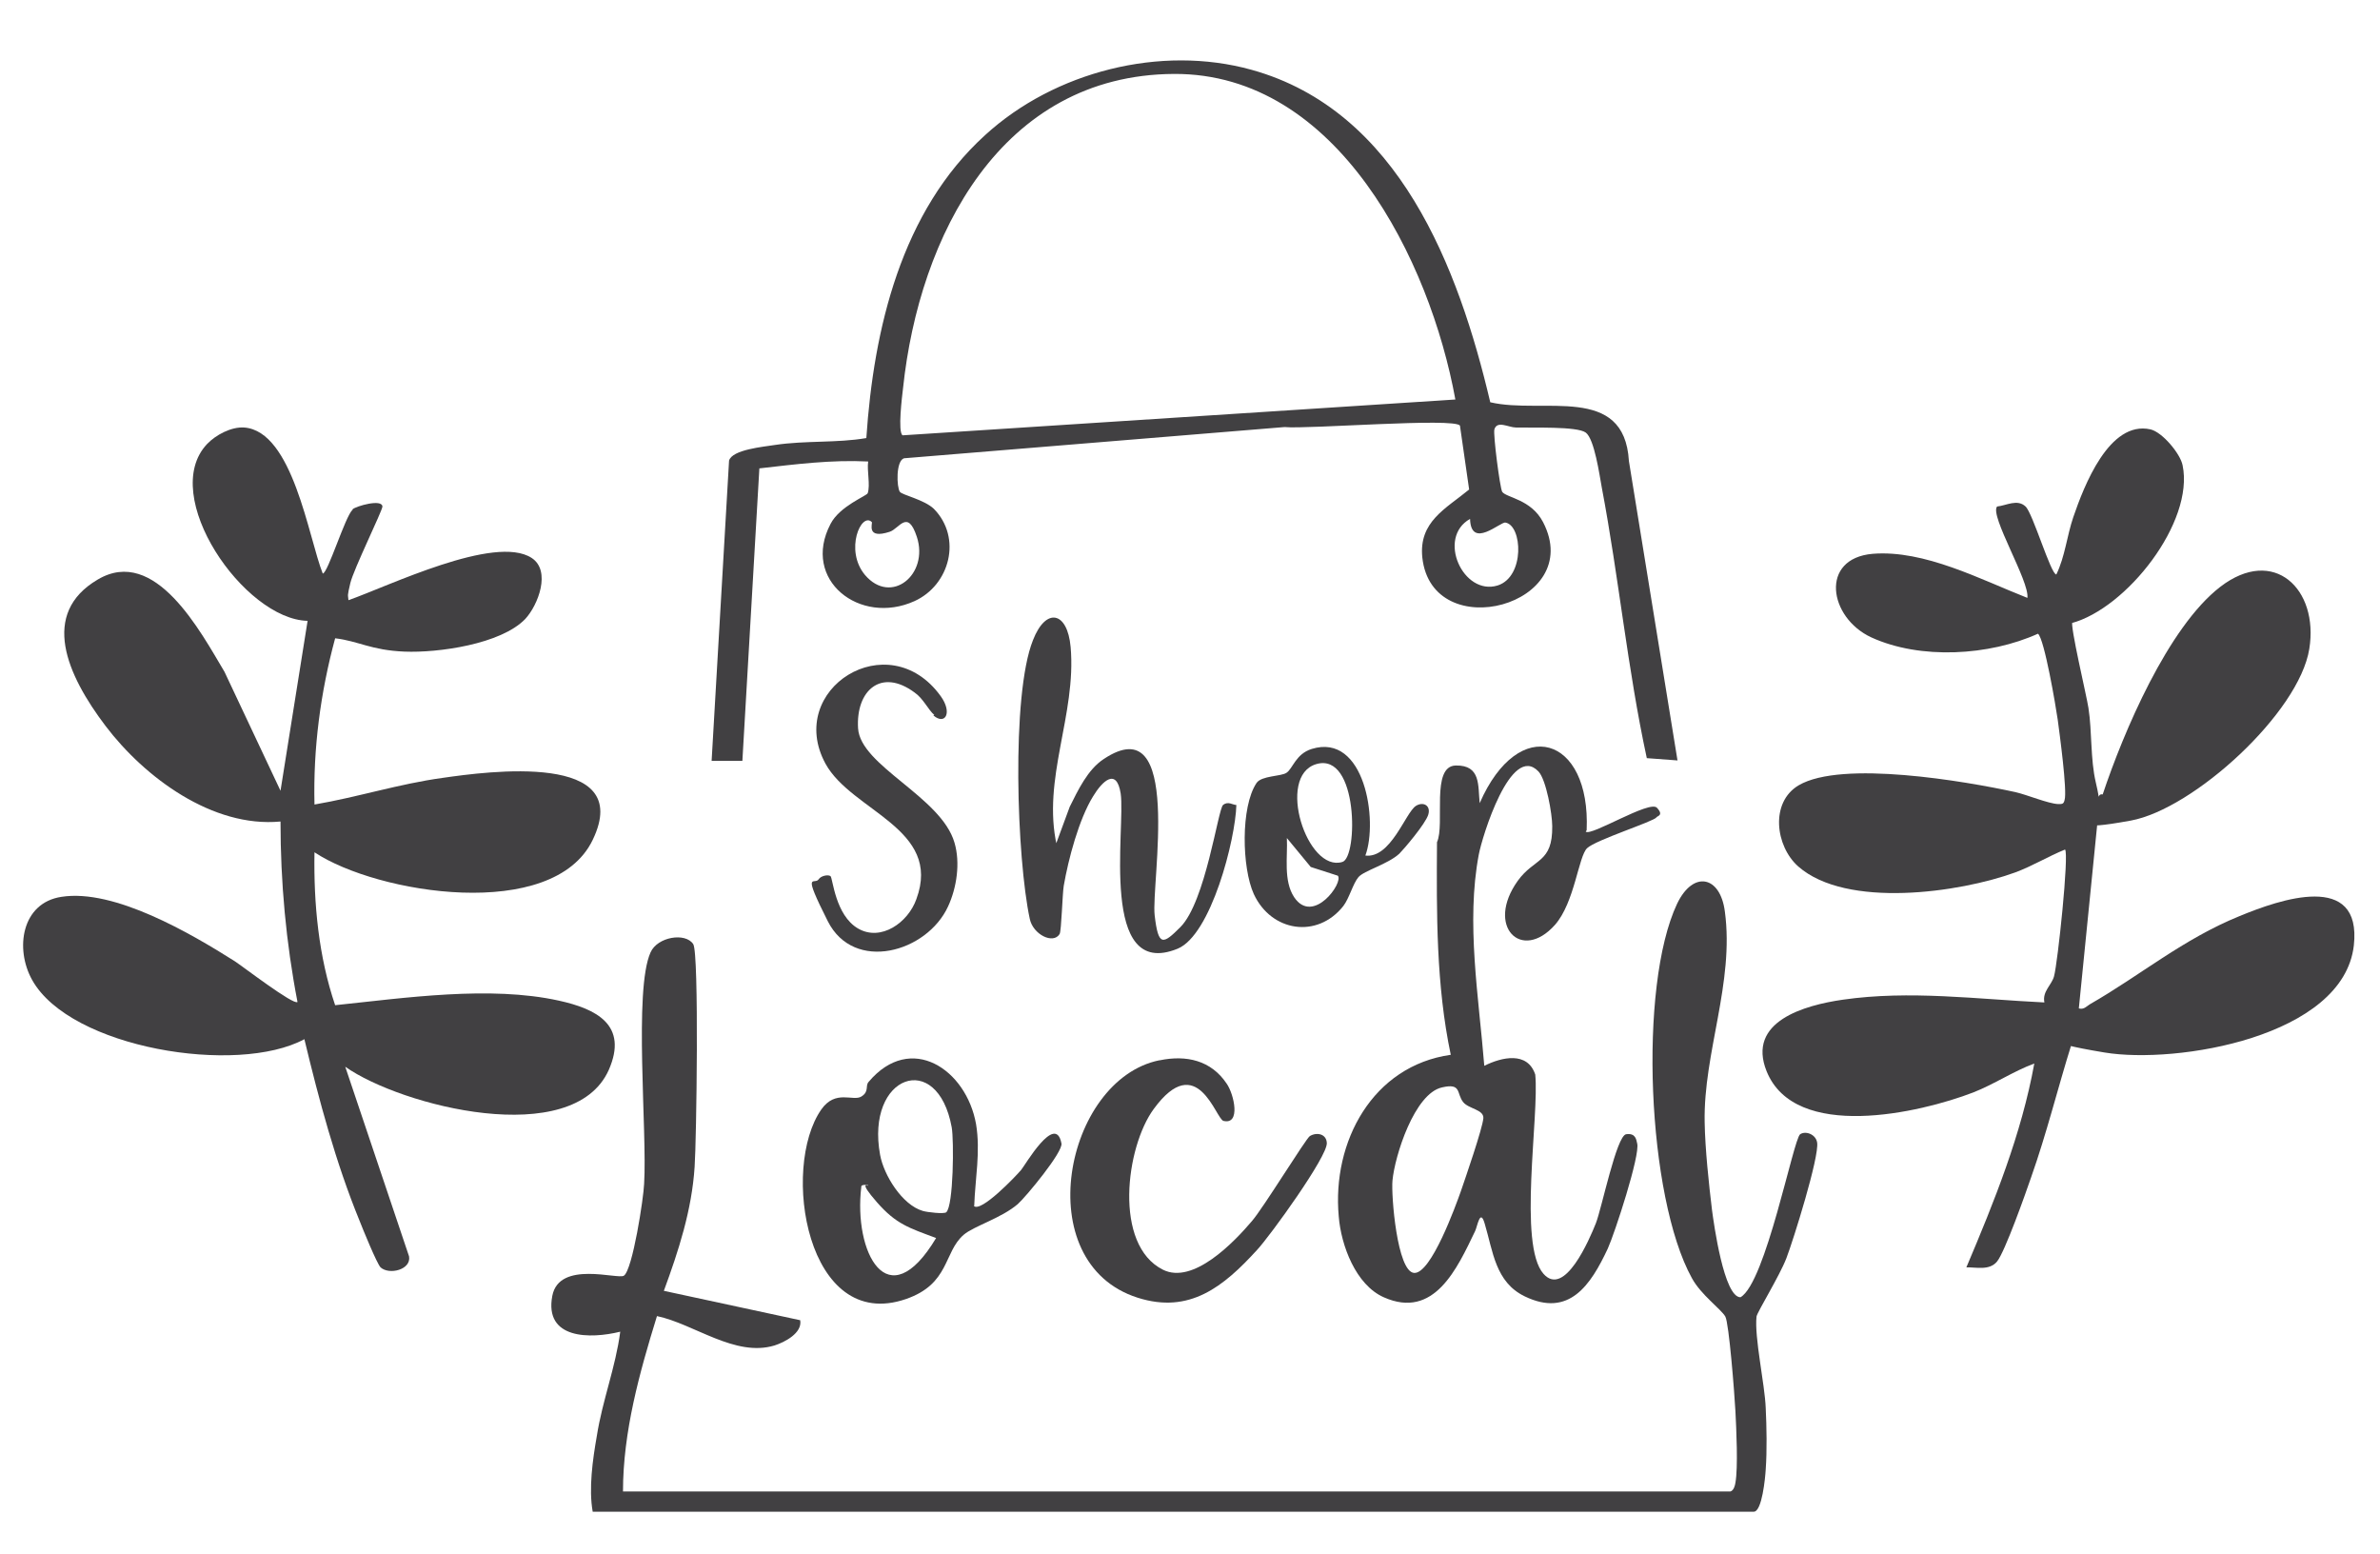 <?xml version="1.0" encoding="UTF-8"?>
<svg xmlns="http://www.w3.org/2000/svg" id="Layer_1" version="1.1" viewBox="0 0 518.4 338.4">
  <defs>
    <style>
      .st0 {
        fill: #414042;
      }
    </style>
  </defs>
  <g id="sDSuCF">
    <g>
      <path class="st0" d="M76.8,110.9c.8-.7,6.4-2.3,6.5-.6,0,.9-6.3,13.7-7,16.7s-.5,2.4-.4,3.7c8.6-3,31.9-14.4,39.9-9.2,4.3,2.8,1.4,10.3-1.4,13.3-5.3,5.5-19,7.4-26.3,7.1s-10-2.3-15.1-2.9c-3.2,11.8-4.8,24-4.5,36.2,9.4-1.6,18.4-4.5,27.9-5.8,9.7-1.4,42-5.8,32.7,13.5-8.6,17.9-46.9,11.8-60.6,2.7-.2,11.2.9,22.7,4.5,33.3,15.3-1.6,33.7-4.3,48.7-1,8.2,1.8,15.2,5.3,10.9,15.1-7.8,17.4-45.2,7.9-57.4-.7l13.9,41.3c.5,2.9-4.3,4.1-6.2,2.4-.8-.8-3.9-8.4-4.6-10.2-5.2-12.7-8.8-26.2-12-39.5-14.6,7.9-51,2-59.3-12.9-3.8-6.8-2.3-16.8,6.4-18.1,11.5-1.8,28.2,8,37.7,14,1.7,1.1,12.9,9.7,13.7,8.9-2.5-12.9-3.7-26.1-3.7-39.3-14.8,1.4-29.6-9.6-38.1-20.8s-14.3-24.5-1.7-31.9c12.5-7.4,22.4,11.4,27.6,20.1l12.2,25.9,5.9-37c-13.8-.3-32.5-27.3-21.9-38.5,1.9-2,5.3-3.8,8.1-3.6,10.6.8,14,24,17.1,31.8,1.1,0,4.9-12.5,6.5-13.9Z"></path>
      <path class="st0" d="M451.4,135.3c-.6.8,3.1,16.2,3.5,18.9.8,5.2.4,11.1,1.6,16.2s0,2.3,1.5,2.6c4.5-13.5,14.2-36.4,25.6-45.2,11.7-9,21.5.5,19.4,13.5-2.2,13.9-25.2,34.9-38.9,37.4s-6.4-.4-7.3.9l-4,40c1.1.3,1.6-.4,2.4-.9,11-6.3,20.3-14.2,32.6-19.2,8.7-3.6,26.7-9.9,24.9,6.4-2.3,19.9-38.6,25.9-54.3,23.3s-6.3-2.5-7.2-1.8c-3,9.6-5.4,19.4-8.8,29-1.2,3.5-5.7,16.2-7.4,18.3s-4.7,1.2-6.7,1.3c6.1-14.4,12-29,14.8-44.4-4.6,1.7-8.7,4.5-13.3,6.3-11.7,4.5-38.8,10.7-45-4.6-4.4-10.9,8.3-14.4,16.6-15.6,14.6-2.1,29.3-.1,43.9.6-.5-2.4,1.6-3.8,2.1-5.7.8-2.9,3.3-26.6,2.4-27.6-3.7,1.5-7.1,3.6-10.9,5-12.1,4.4-36.7,7.9-47.2-1.3-5-4.4-6.2-14,.1-17.7,9.4-5.5,36.2-.9,47.2,1.5,2.6.6,7.1,2.5,9.3,2.6.9,0,1.2,0,1.4-.9.6-2-1.1-14.5-1.5-17.5-.4-2.8-2.9-17.6-4.3-18.7-10.6,4.8-25.6,5.7-36.3.8-9.3-4.3-11.3-17.2.3-18.2,11.3-.9,23.5,5.6,33.7,9.6.5-3.6-8.3-18-6.6-19.9,2-.2,4.4-1.7,6.2,0,1.6,1.5,5.5,14.8,6.7,14.8,1.9-3.9,2.3-8.4,3.7-12.5,2.3-6.7,7.8-21.1,16.8-19.1,2.6.6,6.5,5.3,7,7.8,2.6,12.4-12.2,31.2-24.2,34.4Z"></path>
      <path class="st0" d="M376.9,324.8c.7-.2,1-1.2,1.1-1.9.6-3.3.2-11.8,0-15.6s-1.4-19.2-2.2-20.6c-1-1.7-5.3-4.7-7.3-8.4-9.7-17.6-11.7-63.5-3.2-81.5,3.5-7.3,9.4-6.1,10.4,1.7,2.1,15.5-4.7,30.8-4.4,45.9.1,5.8.9,13.3,1.6,19.1.4,3,2.6,19,6.2,19,5.5-3.1,11.5-34.4,13-35.5,1.2-.8,3.4,0,3.7,1.8.5,3.1-5.2,21.3-6.7,25.2s-6.4,11.8-6.5,12.7c-.5,4.5,1.8,14.7,2,19.9.2,4.1.3,9.3,0,13.4-.1,1.8-.8,9.2-2.6,9.2h-252.9c-.9-5,0-11.4.9-16.5,1.2-7.7,4.1-15,5.1-22.7-6.5,1.6-16.6,1.7-14.8-7.8,1.5-7.8,14.3-3.5,15.6-4.4,1.9-1.3,4.3-17,4.4-20,.7-11.4-2.3-42.2,1.4-50.4,1.5-3.4,7.6-4.4,9.3-1.8,1.3,2,.7,43.1.3,48.5-.6,9.4-3.5,18.3-6.7,27l29.7,6.4c.5,2.8-3.4,4.8-5.6,5.5-8.6,2.6-17.5-4.7-25.6-6.4-3.8,12.3-7.4,25.2-7.4,38.2h241.1Z"></path>
      <path class="st0" d="M365.4,165.6l-6.7-.5c-4.2-19.4-6.1-39.4-9.8-58.9-.5-2.7-1.6-10.6-3.5-12s-11.6-1-15.2-1.1c-1.6,0-4.1-1.6-4.7.4-.3,1.1,1.2,12.7,1.7,13.6.9,1.3,6.3,1.6,8.9,6.6,9.4,18.1-24.2,27.1-26.3,7.7-.8-7.8,5.1-10.6,10.2-14.8l-2-13.9c-1-1.8-33.3.8-38.2.3l-82.9,6.8c-1.8.6-1.6,6.3-.9,7.3.5.7,5.3,1.7,7.4,3.7,6.2,6.3,3.5,16.6-4.2,20.1-11.9,5.4-24.7-4.6-18.3-16.8,2-3.9,7.9-6.1,8.1-6.7.6-1.8-.2-4.9.1-6.9-8-.4-15.8.6-23.7,1.5l-3.7,63.7h-6.7s3.8-65.4,3.8-65.4c.7-2.4,7.5-3,10-3.4,6.7-1,13.5-.4,19.9-1.5,1.6-23.8,7.6-49.4,25.9-66,15.1-13.8,38.2-19.7,58-14.2,32.1,8.9,45.1,43.1,52,72.4,11.5,2.7,29.2-4.1,30.2,12.8l10.6,65.3ZM255.7,16.1c-37.7.2-55.5,35.3-59,68.4-.2,1.7-1.2,9.6-.1,10.3l120.4-7.8c-5.5-30.2-25.6-71.1-61.3-70.9ZM320.2,113c-7.3,4.1-1.5,16.8,6,14.5,6-1.9,5.4-13.1,1.7-13.7-1.1-.2-7.5,5.9-7.7-.8ZM189.9,113.7c-2.3-2.3-6,6.1-1.5,11.5,5.7,6.7,14-.1,11.3-8.3-2-6.1-3.8-1.8-5.9-1.1-5.2,1.7-3.7-1.8-3.9-2.1Z"></path>
      <path class="st0" d="M345.4,181.1c1.1,1.1,13.9-6.9,15.5-5.2s0,1.8-.1,2.1c-.6.9-13.2,4.9-15.1,6.7s-2.7,11.8-7,16.7c-7.3,8.2-15.2.3-8.1-9.6,3.6-5,7.6-3.8,7.5-11.9,0-2.6-1.3-10.1-3-11.9-6-6.3-12.3,14.3-13,18.1-2.8,14.8,0,31,1.2,46,3.8-1.9,9.4-3.2,11.1,1.9.9,9-3.8,37.1,1.8,43.4,4.6,5.2,10-7.5,11.4-11,1.3-3.3,4.5-19.1,6.6-19.4s2.2,1.2,2.4,2c.7,2.5-4.9,19.6-6.4,22.9-3.7,7.9-8.4,15.1-18.1,10.4-6.4-3.1-6.9-9.8-8.7-15.8-1-3.5-1.6.6-2.1,1.6-3.9,8.1-8.9,19.3-19.9,14.4-6.1-2.7-9.3-11.3-9.8-17.6-1.5-16.3,7.4-32.8,24.4-35.2-3.2-15.2-3.1-30.8-3-46.3,1.8-3.9-1.4-16.6,4.1-16.7s4.8,4.4,5.2,8.2c8.5-19.5,24.2-14.6,23.3,5.9ZM314.1,236.8c-6,1.3-10.3,14.9-10.8,20.3-.3,3.2,1,19.8,4.7,20.1,3.7.3,9.1-14.7,10.2-17.8,1-2.9,4.7-13.6,4.9-15.9.1-1.9-3.2-2-4.4-3.5-1.5-1.9-.3-4.2-4.6-3.2Z"></path>
      <path class="st0" d="M212.1,262.6c1.5,1.6,9.2-6.5,10.3-7.8.8-.9,7.5-12.6,8.8-5.8.4,1.8-7.7,11.6-9.5,13.2-3.6,3.1-9.6,4.8-11.8,6.7-4.4,3.8-3,10.7-12.6,14-21.6,7.4-27.3-28.6-18.4-41.3,3.1-4.4,6.9-1.7,8.7-2.8s.8-2.3,1.6-3.2c9.2-10.9,21.3-2.7,23.4,9.2,1,6-.2,11.9-.4,17.8ZM206.1,264c1.6-1.4,1.7-15.7,1.2-18.5-3.1-17-18.8-11.4-15.6,6,.8,4.4,4.8,10.9,9.3,12.2,1,.3,4.6.7,5.1.3ZM189.1,258.1c0,0-1.6-.3-1.5.4-1.7,14.1,5.7,28.8,16.3,11.1-5.9-2.2-8.7-3-12.9-7.8s-1.8-3.5-1.9-3.6Z"></path>
      <path class="st0" d="M229.9,184.1l3.1-8.4c1.8-3.6,3.9-8.1,7.4-10.4,17.4-11.6,10.3,27.1,11.1,34s1.8,6.4,5.6,2.6c5.5-5.5,8.2-25.7,9.3-26.6s2.1,0,2.9,0c-.2,7.5-5.5,28.3-12.8,31.3-17.2,7-11.3-26.3-12.4-33.8-.9-5.7-4-2.7-6,.6-3.1,5-5.4,13.7-6.4,19.5-.3,1.8-.5,9.8-.9,10.5-1.4,2.3-5.8.1-6.5-3.3-2.8-13-4.1-48.7.7-60.7,2.8-7.2,7.5-6.3,8.2,1.5,1.3,14.8-6.3,28.7-3,43.3Z"></path>
      <path class="st0" d="M252.6,230.9c5.8-1.2,11.2,0,14.6,5.1,1.6,2.3,3.1,9-.7,8.1-1.7-.4-5.7-15.6-15.2-2.6-6.1,8.3-8.8,29.6,2,35,6.6,3.3,15.5-6,19.4-10.6,2.5-2.9,11.7-17.9,12.6-18.5,1.5-.9,3.6-.5,3.7,1.5.2,2.9-12.4,20.3-15.2,23.3-7.3,8-14.7,14-26,10.4-23.9-7.6-15.9-47.5,4.7-51.7Z"></path>
      <path class="st0" d="M203.5,155.7c-1.3-1.1-2.4-3.6-4.3-4.9-7.3-5.4-12.8-.4-12.3,7.8s18.1,14.9,21,24.9c1.3,4.4.5,9.8-1.4,13.9-4.6,10-20.5,14.5-26.2,3.2s-2.9-7.8-2-9.1c.5-.8,2.1-1.1,2.6-.7s1,8.5,6,11.4,10.9-1.3,12.7-6.4c5.7-15.4-14.1-19.1-19.8-29.5-8.8-16.2,13.7-30.5,25.1-14.7,2.6,3.6,1,6.4-1.6,4.2Z"></path>
      <path class="st0" d="M297.3,186.3c5.6.8,8.8-9.3,11.1-10.8,1.6-1,3.3-.1,2.7,1.9s-5.3,7.5-6.3,8.5c-2.5,2.3-7.7,3.7-8.9,5.1s-2,4.6-3.3,6.3c-5.7,7.2-15.7,5.6-19.5-2.6-2.6-5.7-2.9-19,.6-24.2,1.1-1.6,5.3-1.4,6.5-2.2,1.4-.9,2-4.1,5.5-5.2,11.6-3.6,14.5,15.7,11.7,23.2ZM286.7,166.4c-8.8,2.6-2,23.7,5.7,21.3,3.4-1,3.5-24-5.7-21.3ZM291.4,190.7l-5.9-1.9-5.2-6.3c.2,4-.8,9.3,1.6,12.9,4.1,6.1,10.8-3.2,9.5-4.7Z"></path>
    </g>
  </g>
</svg>
